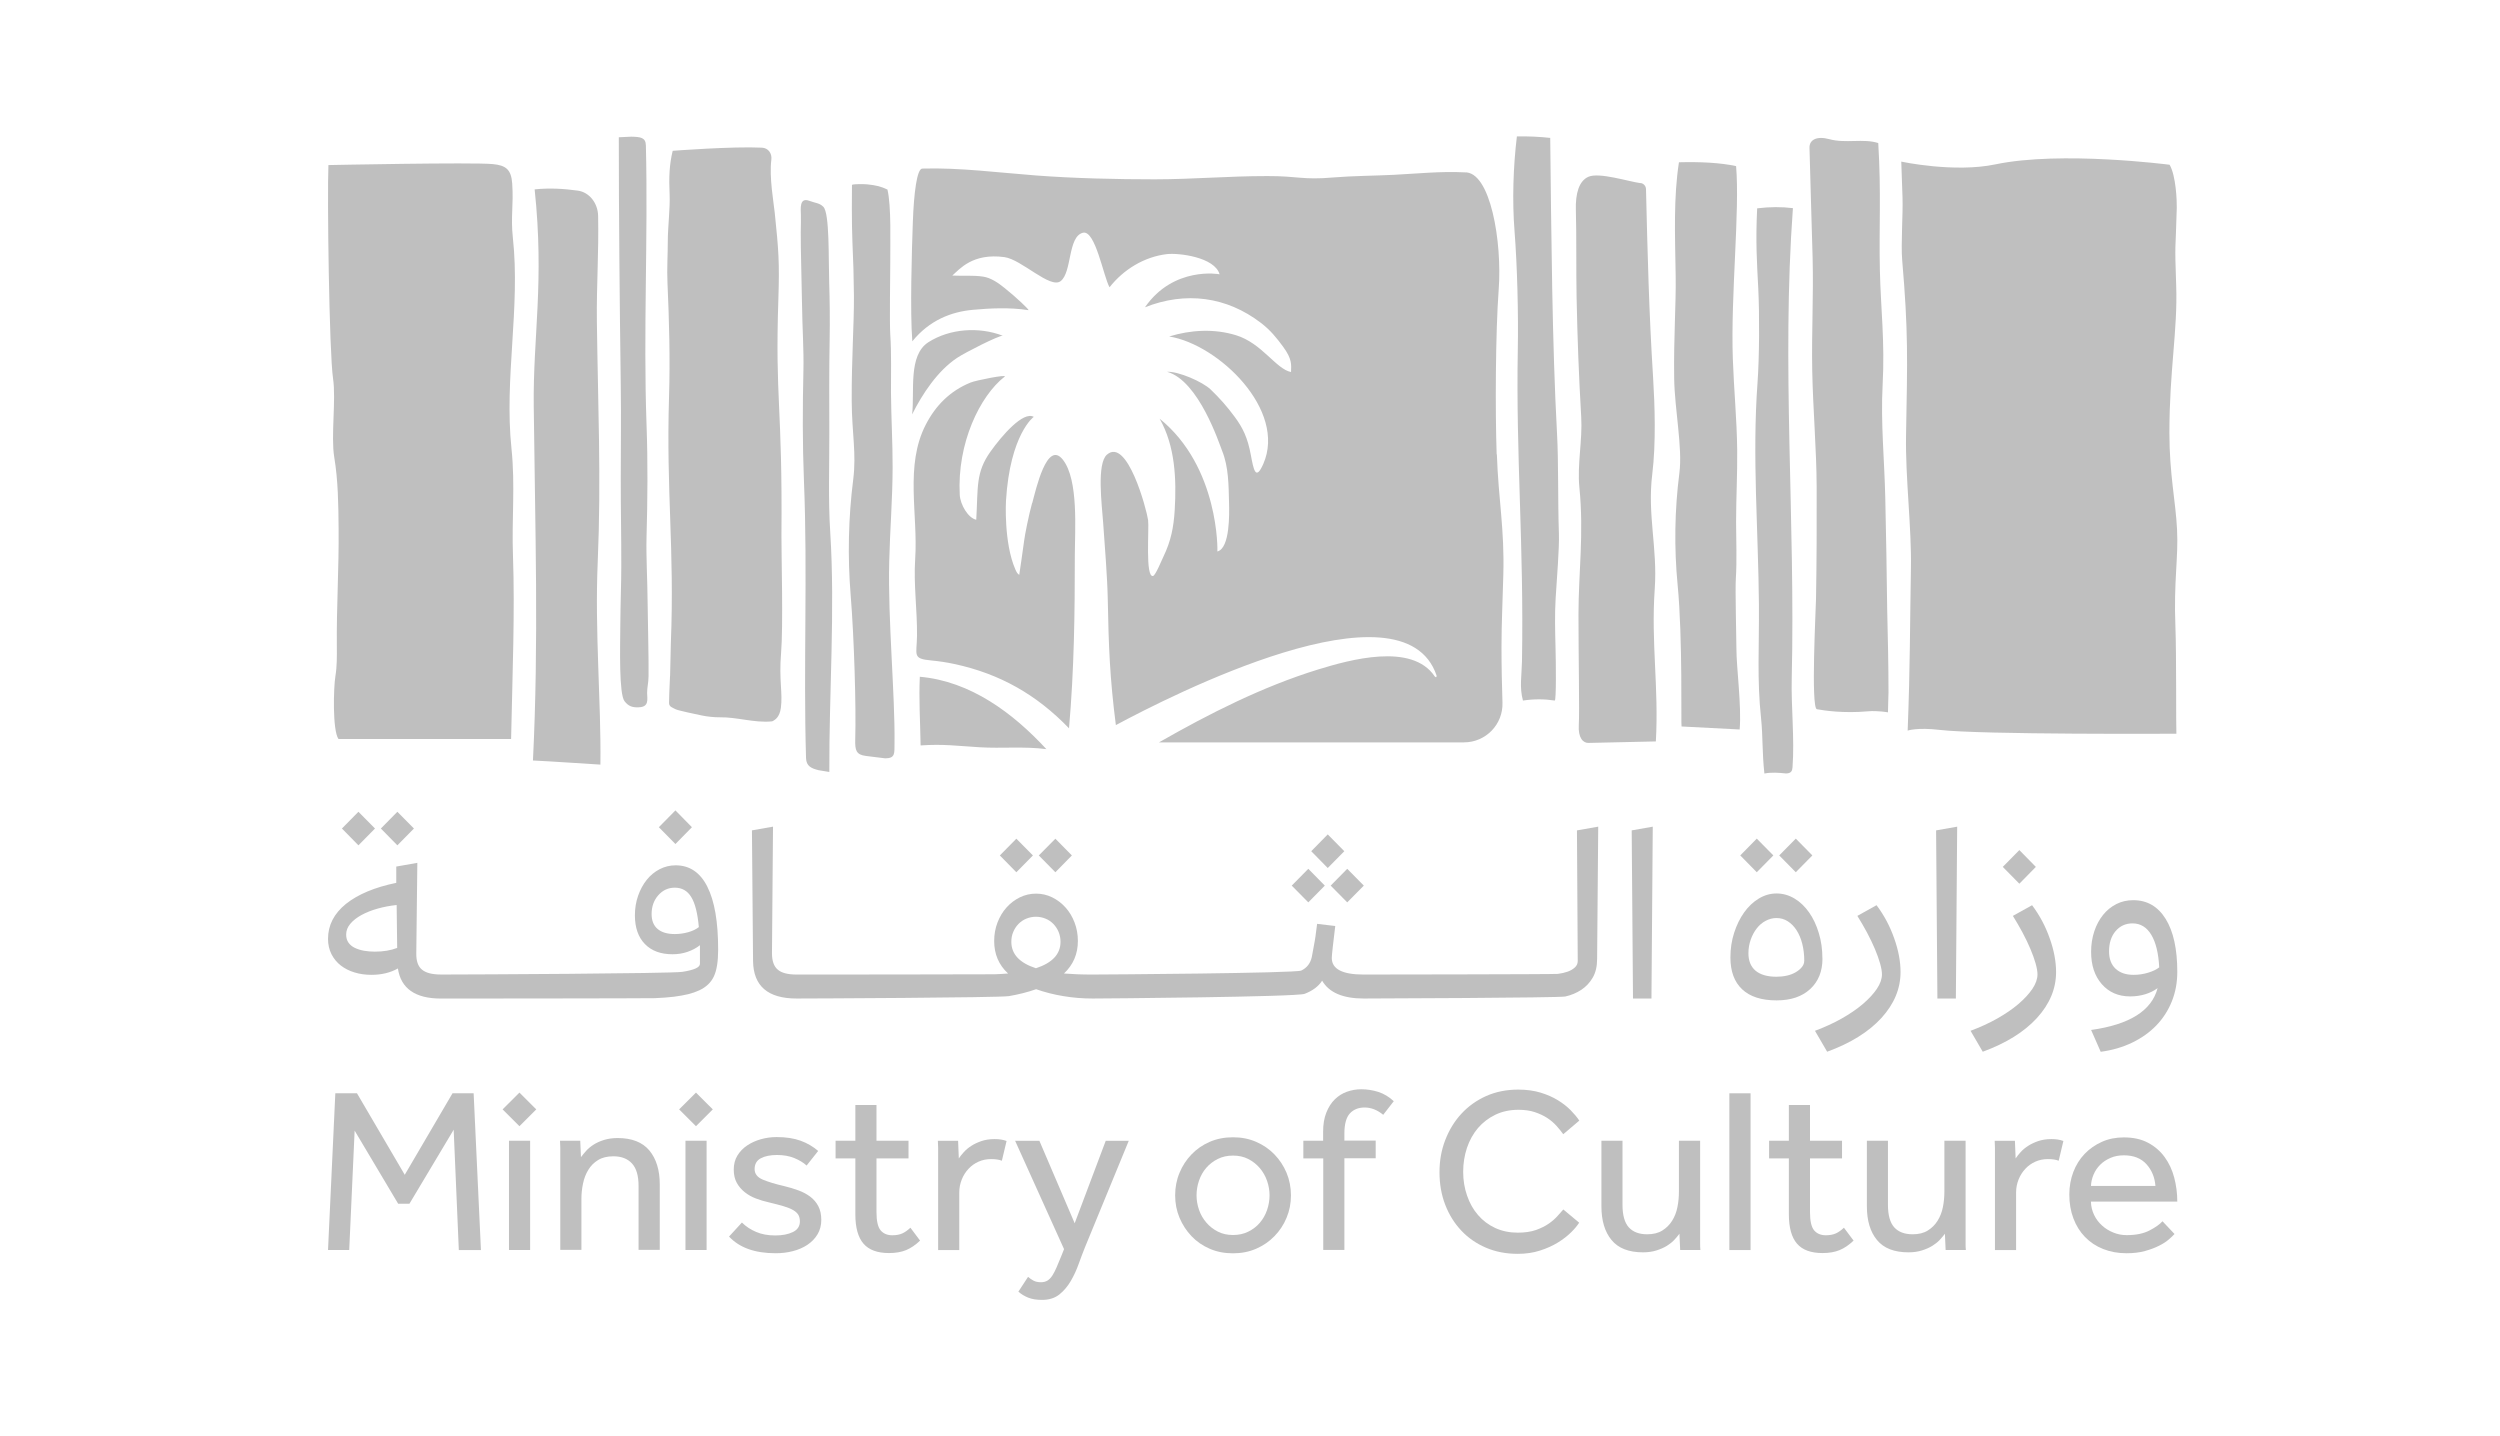 <svg width="470" height="270" viewBox="0 0 470 270" fill="none" xmlns="http://www.w3.org/2000/svg">
<rect width="470" height="270" fill="white"/>
<path d="M77.82 155.761L74.705 152.613L71.602 155.761L74.705 158.921L77.82 155.761Z" fill="black" fill-opacity="0.25"/>
<path d="M70.5 155.761L67.384 152.613L64.281 155.761L67.384 158.921L70.5 155.761Z" fill="black" fill-opacity="0.25"/>
<path d="M130.082 155.516L126.979 152.355L123.863 155.516L126.979 158.676L130.082 155.516Z" fill="black" fill-opacity="0.25"/>
<path d="M132.976 166.686C131.627 164.015 129.64 162.68 127.028 162.68C125.961 162.68 124.955 162.925 124.023 163.403C123.079 163.893 122.269 164.554 121.595 165.399C120.908 166.257 120.368 167.249 119.963 168.4C119.559 169.552 119.362 170.777 119.362 172.087C119.362 174.39 119.988 176.19 121.239 177.476C122.49 178.763 124.219 179.4 126.427 179.4C127.433 179.4 128.377 179.253 129.26 178.946C130.143 178.64 130.928 178.224 131.59 177.697V181.2C131.59 181.874 130.487 182.364 128.279 182.707C126.071 183.037 88.381 183.209 84.039 183.209H82.886C81.243 183.209 80.053 182.903 79.317 182.278C78.581 181.665 78.238 180.637 78.263 179.204L78.459 162.215L74.497 162.913V165.975C70.45 166.808 67.298 168.131 65.041 169.931C62.796 171.744 61.668 173.937 61.668 176.509C61.668 177.574 61.889 178.53 62.318 179.387C62.747 180.232 63.336 180.943 64.072 181.518C64.808 182.082 65.666 182.523 66.647 182.817C67.629 183.123 68.696 183.27 69.836 183.27C71.737 183.27 73.393 182.866 74.804 182.07C75.368 185.842 78.066 187.728 82.886 187.728H84.039C85.805 187.728 121.766 187.704 123.115 187.655C124.452 187.606 125.642 187.508 126.684 187.386C127.715 187.251 128.61 187.092 129.371 186.908C130.119 186.724 130.818 186.479 131.456 186.185C132.756 185.585 133.676 184.703 134.215 183.552C134.755 182.4 135.012 180.722 135.012 178.518C135.012 173.312 134.338 169.368 132.976 166.698V166.686ZM129.407 175.247C128.586 175.48 127.739 175.602 126.868 175.602C125.458 175.602 124.391 175.284 123.631 174.647C122.882 174.01 122.502 173.079 122.502 171.842C122.502 170.446 122.919 169.258 123.753 168.315C124.587 167.359 125.63 166.882 126.868 166.882C128.205 166.882 129.236 167.469 129.947 168.633C130.671 169.797 131.149 171.683 131.382 174.292C130.879 174.696 130.217 175.015 129.407 175.247ZM70.45 178.91C69.751 178.91 69.076 178.848 68.414 178.738C67.764 178.616 67.187 178.432 66.684 178.187C66.181 177.942 65.789 177.611 65.507 177.207C65.225 176.803 65.078 176.301 65.078 175.7C65.078 174.966 65.335 174.292 65.863 173.667C66.378 173.055 67.077 172.504 67.972 172.014C68.855 171.536 69.873 171.132 71.014 170.813C72.154 170.495 73.332 170.274 74.571 170.14L74.669 178.211C73.467 178.677 72.056 178.91 70.462 178.91H70.45Z" fill="black" fill-opacity="0.25"/>
<path d="M194.189 160.824L191.074 157.676L187.971 160.824L191.074 163.984L194.189 160.824Z" fill="black" fill-opacity="0.25"/>
<path d="M201.513 160.824L198.41 157.676L195.295 160.824L198.41 163.984L201.513 160.824Z" fill="black" fill-opacity="0.25"/>
<path d="M252.73 160.027L249.615 156.867L246.512 160.027L249.615 163.187L252.73 160.027Z" fill="black" fill-opacity="0.25"/>
<path d="M253.281 169.644L256.397 166.496L253.281 163.336L250.166 166.496L253.281 169.644Z" fill="black" fill-opacity="0.25"/>
<path d="M249.064 166.496L245.961 163.336L242.846 166.496L245.961 169.644L249.064 166.496Z" fill="black" fill-opacity="0.25"/>
<path d="M296.468 156.121L296.615 180.667C296.615 181.132 296.443 181.536 296.088 181.867C295.732 182.198 295.29 182.467 294.738 182.663C294.187 182.859 293.561 183.006 292.862 183.092C292.163 183.178 257.11 183.214 256.349 183.214C252.375 183.214 250.376 182.185 250.376 180.103C250.376 179.834 250.437 179.123 250.572 177.947C250.707 176.784 250.854 175.498 251.026 174.089L247.617 173.685C247.543 174.126 247.482 174.616 247.42 175.192C247.359 175.755 247.273 176.331 247.175 176.894C247.077 177.457 246.966 178.021 246.868 178.572C246.77 179.123 246.684 179.589 246.611 179.956C246.341 181.12 245.691 181.965 244.636 182.467C243.581 182.969 207.596 183.214 205.388 183.214C204.383 183.214 203.426 183.202 202.531 183.165C201.623 183.129 200.789 183.08 200.029 183.018C201.77 181.377 202.641 179.344 202.641 176.906C202.641 175.669 202.432 174.506 202.015 173.428C201.598 172.338 201.034 171.394 200.311 170.598C199.599 169.802 198.753 169.165 197.809 168.7C196.852 168.234 195.846 168.002 194.779 168.002C193.712 168.002 192.694 168.234 191.737 168.7C190.781 169.165 189.947 169.802 189.235 170.598C188.512 171.394 187.948 172.35 187.531 173.428C187.114 174.518 186.905 175.669 186.905 176.906C186.905 179.38 187.776 181.414 189.517 183.018C188.708 183.08 187.862 183.141 186.954 183.165C186.046 183.202 150.711 183.214 149.742 183.214C148.099 183.214 146.921 182.908 146.21 182.283C145.486 181.671 145.131 180.642 145.131 179.209L145.327 155.41L141.365 156.108L141.574 180.703C141.647 185.382 144.37 187.722 149.754 187.722C151.631 187.722 187.874 187.575 189.677 187.269C191.48 186.962 193.185 186.534 194.791 185.97C196.398 186.534 198.103 186.975 199.906 187.269C201.709 187.575 203.549 187.722 205.425 187.722C207.535 187.722 243.753 187.428 245.274 186.84C246.795 186.252 247.886 185.431 248.561 184.366C249.861 186.607 252.473 187.722 256.386 187.722C257.637 187.722 293.156 187.599 294.272 187.342C295.389 187.097 296.394 186.668 297.277 186.093C298.16 185.505 298.884 184.745 299.436 183.79C299.988 182.835 300.258 181.659 300.258 180.262L300.466 155.41L296.505 156.108L296.468 156.121ZM194.742 182.026C191.664 181.022 190.131 179.368 190.131 177.066C190.131 176.392 190.241 175.779 190.486 175.216C190.719 174.653 191.038 174.15 191.468 173.709C191.885 173.281 192.375 172.938 192.952 172.705C193.516 172.472 194.129 172.35 194.755 172.35C195.38 172.35 195.993 172.472 196.558 172.705C197.134 172.938 197.612 173.268 198.042 173.709C198.459 174.15 198.79 174.64 199.023 175.216C199.256 175.779 199.378 176.404 199.378 177.066C199.378 179.368 197.833 181.022 194.767 182.026H194.742Z" fill="black" fill-opacity="0.25"/>
<path d="M307.003 187.726L306.758 156.112L310.719 155.414L310.474 187.726H307.015H307.003Z" fill="black" fill-opacity="0.25"/>
<path d="M342.624 180.21C342.624 182.61 341.852 184.521 340.318 185.942C338.773 187.363 336.676 188.073 334.002 188.073C331.156 188.073 328.998 187.375 327.526 185.991C326.054 184.607 325.318 182.61 325.318 180.001C325.318 178.36 325.551 176.817 326.017 175.372C326.484 173.926 327.109 172.64 327.894 171.538C328.679 170.435 329.599 169.566 330.654 168.929C331.708 168.292 332.812 167.973 333.99 167.973C335.167 167.973 336.32 168.292 337.375 168.929C338.43 169.566 339.337 170.435 340.11 171.538C340.883 172.64 341.496 173.938 341.937 175.42C342.391 176.903 342.612 178.495 342.612 180.21H342.624ZM330.273 163.98L327.17 160.82L330.273 157.66L333.389 160.82L330.273 163.98ZM339.202 180.663C339.202 179.499 339.08 178.421 338.822 177.429C338.577 176.449 338.209 175.592 337.743 174.869C337.277 174.147 336.725 173.595 336.087 173.191C335.449 172.787 334.75 172.591 333.977 172.591C333.278 172.591 332.604 172.763 331.941 173.118C331.291 173.461 330.727 173.938 330.261 174.551C329.795 175.151 329.415 175.849 329.133 176.658C328.851 177.454 328.703 178.311 328.703 179.218C328.703 180.651 329.157 181.741 330.053 182.5C330.96 183.247 332.26 183.627 333.965 183.627C334.664 183.627 335.339 183.554 335.977 183.407C336.614 183.26 337.166 183.039 337.632 182.757C338.098 182.476 338.479 182.157 338.761 181.802C339.043 181.447 339.19 181.079 339.19 180.675L339.202 180.663ZM337.608 163.98L334.493 160.82L337.608 157.66L340.723 160.82L337.608 163.98Z" fill="black" fill-opacity="0.25"/>
<path d="M341.211 193.791C343.014 193.117 344.695 192.358 346.228 191.488C347.761 190.619 349.098 189.712 350.214 188.757C351.33 187.801 352.213 186.846 352.851 185.903C353.489 184.947 353.808 184.041 353.808 183.171C353.808 182.633 353.685 181.947 353.452 181.114C353.219 180.281 352.888 179.374 352.471 178.382C352.054 177.402 351.563 176.374 350.987 175.296C350.41 174.23 349.809 173.189 349.184 172.185L352.79 170.176C354.2 172.05 355.304 174.12 356.101 176.386C356.911 178.652 357.303 180.783 357.303 182.743C357.303 185.878 356.101 188.757 353.697 191.39C351.293 194.011 347.896 196.118 343.505 197.723L341.199 193.766L341.211 193.791Z" fill="black" fill-opacity="0.25"/>
<path d="M364.232 187.726L363.986 156.112L367.948 155.414L367.703 187.726H364.244H364.232Z" fill="black" fill-opacity="0.25"/>
<path d="M370.451 193.794C372.254 193.12 373.934 192.361 375.468 191.491C377.001 190.621 378.338 189.715 379.454 188.76C380.57 187.804 381.453 186.849 382.091 185.906C382.728 184.95 383.047 184.044 383.047 183.174C383.047 182.635 382.925 181.949 382.692 181.117C382.459 180.284 382.127 179.377 381.71 178.385C381.293 177.405 380.803 176.376 380.226 175.299C379.65 174.233 379.049 173.192 378.423 172.187L382.029 170.179C383.44 172.053 384.544 174.123 385.341 176.389C386.15 178.655 386.543 180.786 386.543 182.746C386.543 185.881 385.341 188.76 382.937 191.393C380.533 194.014 377.136 196.121 372.757 197.726L370.451 193.769V193.794ZM379.638 166.137L376.522 162.977L379.638 159.816L382.741 162.977L379.638 166.137Z" fill="black" fill-opacity="0.25"/>
<path d="M393.129 193.633C400.353 192.629 404.523 190.008 405.627 185.77C404.952 186.272 404.18 186.652 403.297 186.921C402.413 187.191 401.469 187.325 400.463 187.325C398.256 187.325 396.49 186.554 395.14 185.023C393.803 183.492 393.129 181.471 393.129 178.96C393.129 177.563 393.337 176.265 393.73 175.077C394.122 173.889 394.687 172.86 395.386 171.99C396.085 171.121 396.919 170.447 397.888 169.957C398.857 169.467 399.911 169.234 401.052 169.234C403.664 169.234 405.688 170.41 407.148 172.762C408.607 175.114 409.331 178.433 409.331 182.708C409.331 184.717 408.987 186.566 408.301 188.269C407.614 189.971 406.645 191.478 405.394 192.776C404.143 194.074 402.622 195.152 400.856 196.01C399.077 196.867 397.115 197.443 394.932 197.737L393.129 193.633ZM401.113 183.271C402.046 183.271 402.965 183.136 403.848 182.867C404.732 182.597 405.431 182.267 405.934 181.863C405.799 179.229 405.308 177.184 404.449 175.751C403.591 174.318 402.413 173.595 400.917 173.595C399.617 173.595 398.55 174.085 397.728 175.052C396.907 176.02 396.502 177.294 396.502 178.862C396.502 180.258 396.907 181.348 397.728 182.12C398.55 182.891 399.678 183.271 401.113 183.271Z" fill="black" fill-opacity="0.25"/>
<path d="M63.042 205.54H67.114L76.092 220.862L85.07 205.54H89.043L90.417 235.01H86.259L85.29 212.387L76.975 226.301H74.853L66.672 212.558L65.654 234.997H61.668L63.042 205.527V205.54Z" fill="black" fill-opacity="0.25"/>
<path d="M97.653 205.406L100.817 208.566L97.653 211.726L94.488 208.566L97.653 205.406ZM95.69 214.458H99.664V234.999H95.69V214.458Z" fill="black" fill-opacity="0.25"/>
<path d="M105.332 235.008V215.766C105.332 215.484 105.32 215.055 105.283 214.455H109.085L109.22 217.542C109.49 217.187 109.809 216.795 110.189 216.366C110.569 215.937 111.048 215.545 111.6 215.19C112.152 214.835 112.814 214.541 113.562 214.308C114.31 214.076 115.169 213.953 116.113 213.953C118.799 213.953 120.786 214.737 122.086 216.293C123.374 217.86 124.036 219.979 124.036 222.65V234.972H120.05V222.956C120.05 221.045 119.645 219.636 118.811 218.73C117.99 217.836 116.825 217.383 115.316 217.383C114.163 217.383 113.206 217.615 112.434 218.093C111.673 218.559 111.06 219.171 110.606 219.93C110.14 220.678 109.809 221.535 109.613 222.49C109.404 223.446 109.306 224.426 109.306 225.43V234.972H105.32L105.332 235.008Z" fill="black" fill-opacity="0.25"/>
<path d="M130.842 205.406L134.006 208.566L130.842 211.726L127.678 208.566L130.842 205.406ZM128.867 214.458H132.841V234.999H128.867V214.458Z" fill="black" fill-opacity="0.25"/>
<path d="M139.489 229.84C140.225 230.574 141.108 231.162 142.151 231.603C143.181 232.044 144.37 232.265 145.732 232.265C147.093 232.265 148.16 232.057 149.056 231.628C149.939 231.199 150.38 230.525 150.38 229.619C150.38 229.154 150.282 228.749 150.098 228.406C149.902 228.076 149.583 227.77 149.117 227.5C148.663 227.231 148.05 226.986 147.302 226.765C146.554 226.545 145.609 226.3 144.493 226.03C143.696 225.859 142.911 225.614 142.126 225.32C141.341 225.026 140.642 224.634 140.029 224.144C139.403 223.654 138.9 223.066 138.52 222.38C138.14 221.694 137.944 220.861 137.944 219.882C137.944 218.902 138.164 218.008 138.63 217.248C139.084 216.501 139.698 215.864 140.458 215.35C141.231 214.835 142.089 214.443 143.046 214.174C144.003 213.904 144.996 213.77 146.026 213.77C147.768 213.77 149.264 214.002 150.515 214.455C151.766 214.909 152.87 215.558 153.814 216.378L151.644 219.122C151.03 218.559 150.245 218.093 149.326 217.714C148.393 217.334 147.314 217.138 146.075 217.138C144.837 217.138 143.794 217.346 143.021 217.763C142.249 218.179 141.868 218.853 141.868 219.796C141.868 220.678 142.384 221.339 143.402 221.768C144.42 222.197 145.756 222.601 147.4 222.98C148.369 223.213 149.276 223.483 150.123 223.801C150.969 224.107 151.705 224.511 152.343 224.989C152.98 225.479 153.483 226.067 153.851 226.777C154.219 227.488 154.403 228.333 154.403 229.337C154.403 230.342 154.17 231.273 153.692 232.057C153.226 232.84 152.588 233.49 151.791 234.029C150.994 234.555 150.074 234.959 149.043 235.217C148.013 235.486 146.934 235.609 145.818 235.609C141.917 235.609 139.011 234.567 137.061 232.473L139.489 229.827V229.84Z" fill="black" fill-opacity="0.25"/>
<path d="M160.806 217.778H157.09V214.458H160.806V207.746H164.78V214.458H170.802V217.778H164.78V227.895C164.78 229.548 165.038 230.675 165.553 231.3C166.068 231.912 166.804 232.231 167.748 232.231C168.509 232.231 169.146 232.108 169.649 231.876C170.152 231.643 170.655 231.288 171.158 230.81L172.973 233.235C172.114 234.056 171.231 234.656 170.336 235.024C169.441 235.391 168.374 235.575 167.135 235.575C164.952 235.575 163.357 234.987 162.339 233.811C161.321 232.635 160.806 230.798 160.806 228.287V217.778Z" fill="black" fill-opacity="0.25"/>
<path d="M176.369 235.008V215.753C176.369 215.484 176.357 215.055 176.32 214.467H180.122L180.257 217.786C180.49 217.431 180.797 217.039 181.189 216.61C181.57 216.182 182.036 215.79 182.588 215.435C183.127 215.079 183.765 214.785 184.489 214.528C185.212 214.283 186.034 214.148 186.979 214.148C187.42 214.148 187.825 214.173 188.193 214.234C188.561 214.295 188.904 214.381 189.235 214.504L188.352 218.215C187.825 218.007 187.15 217.909 186.316 217.909C185.482 217.909 184.673 218.068 183.949 218.399C183.225 218.729 182.6 219.17 182.073 219.746C181.533 220.322 181.116 220.983 180.809 221.755C180.503 222.526 180.343 223.335 180.343 224.18V235.008H176.357H176.369Z" fill="black" fill-opacity="0.25"/>
<path d="M193.27 240.044C193.565 240.313 193.908 240.546 194.288 240.754C194.668 240.962 195.147 241.06 195.699 241.06C196.165 241.06 196.57 240.962 196.913 240.754C197.256 240.546 197.563 240.227 197.845 239.799C198.115 239.37 198.385 238.856 198.642 238.255C198.9 237.655 199.182 236.957 199.513 236.161L200.041 234.838L190.842 214.469H195.404L202.04 229.975L207.878 214.469H212.207L203.978 234.483C203.597 235.426 203.205 236.467 202.8 237.594C202.395 238.733 201.905 239.799 201.316 240.815C200.727 241.832 200.004 242.677 199.157 243.363C198.299 244.037 197.22 244.38 195.932 244.38C194.901 244.38 194.031 244.245 193.319 243.963C192.608 243.681 191.995 243.302 191.455 242.836L193.27 240.056V240.044Z" fill="black" fill-opacity="0.25"/>
<path d="M231.807 235.623C230.212 235.623 228.753 235.341 227.428 234.766C226.104 234.19 224.951 233.406 224.006 232.402C223.05 231.397 222.301 230.246 221.749 228.935C221.198 227.625 220.928 226.216 220.928 224.722C220.928 223.228 221.198 221.807 221.749 220.496C222.289 219.186 223.037 218.034 224.006 217.03C224.963 216.026 226.104 215.242 227.428 214.666C228.753 214.09 230.212 213.809 231.807 213.809C233.401 213.809 234.824 214.09 236.149 214.666C237.473 215.242 238.626 216.026 239.595 217.03C240.564 218.034 241.324 219.186 241.876 220.496C242.416 221.807 242.698 223.215 242.698 224.722C242.698 226.229 242.428 227.625 241.876 228.935C241.337 230.246 240.576 231.397 239.595 232.402C238.626 233.406 237.473 234.19 236.149 234.766C234.824 235.341 233.377 235.623 231.807 235.623ZM231.807 232.181C232.874 232.181 233.83 231.973 234.689 231.544C235.548 231.116 236.271 230.565 236.86 229.866C237.449 229.168 237.902 228.384 238.209 227.478C238.516 226.584 238.675 225.665 238.675 224.722C238.675 223.779 238.516 222.909 238.209 222.003C237.902 221.109 237.436 220.3 236.835 219.59C236.234 218.892 235.511 218.316 234.664 217.887C233.83 217.459 232.874 217.25 231.807 217.25C230.74 217.25 229.795 217.459 228.937 217.887C228.078 218.316 227.355 218.879 226.766 219.565C226.177 220.251 225.723 221.047 225.417 221.954C225.11 222.848 224.951 223.767 224.951 224.71C224.951 225.653 225.11 226.559 225.417 227.453C225.723 228.348 226.177 229.131 226.79 229.842C227.391 230.552 228.115 231.116 228.961 231.544C229.795 231.973 230.752 232.181 231.807 232.181Z" fill="black" fill-opacity="0.25"/>
<path d="M248.746 217.777H245.029V214.458H248.746V212.78C248.746 211.395 248.942 210.195 249.347 209.178C249.751 208.162 250.279 207.329 250.941 206.68C251.603 206.031 252.364 205.553 253.222 205.247C254.081 204.94 254.976 204.781 255.921 204.781C257.012 204.781 258.079 204.953 259.134 205.283C260.177 205.626 261.145 206.202 262.029 207.023L260.042 209.583C258.95 208.676 257.785 208.211 256.546 208.211C255.393 208.211 254.473 208.578 253.786 209.313C253.1 210.048 252.744 211.322 252.744 213.11V214.433H258.631V217.752H252.744V234.986H248.77V217.752L248.746 217.777Z" fill="black" fill-opacity="0.25"/>
<path d="M296.897 229.843C296.565 230.37 296.075 230.982 295.388 231.656C294.713 232.329 293.879 232.979 292.91 233.579C291.941 234.179 290.813 234.693 289.55 235.098C288.274 235.514 286.876 235.722 285.343 235.722C283.16 235.722 281.173 235.343 279.37 234.571C277.567 233.799 276.022 232.734 274.734 231.362C273.434 229.99 272.428 228.373 271.704 226.499C270.981 224.625 270.625 222.592 270.625 220.387C270.625 218.182 270.981 216.223 271.704 214.336C272.428 212.45 273.434 210.797 274.734 209.388C276.034 207.979 277.592 206.865 279.394 206.056C281.21 205.248 283.221 204.844 285.441 204.844C286.999 204.844 288.397 205.04 289.648 205.419C290.887 205.799 291.966 206.277 292.898 206.853C293.83 207.428 294.628 208.053 295.29 208.727C295.952 209.4 296.492 210.049 296.909 210.674L293.892 213.234C293.536 212.732 293.119 212.217 292.628 211.666C292.138 211.127 291.561 210.625 290.887 210.184C290.212 209.743 289.427 209.376 288.544 209.082C287.661 208.788 286.643 208.641 285.49 208.641C283.871 208.641 282.412 208.947 281.124 209.572C279.848 210.184 278.757 211.029 277.849 212.083C276.954 213.148 276.267 214.385 275.789 215.794C275.322 217.202 275.077 218.709 275.077 220.301C275.077 221.894 275.322 223.388 275.813 224.784C276.291 226.181 276.978 227.406 277.874 228.434C278.757 229.463 279.836 230.272 281.099 230.86C282.375 231.448 283.785 231.741 285.343 231.741C286.668 231.741 287.82 231.57 288.765 231.239C289.722 230.896 290.531 230.492 291.193 230.027C291.856 229.561 292.408 229.071 292.825 228.594C293.254 228.104 293.622 227.699 293.904 227.381L296.872 229.855L296.897 229.843Z" fill="black" fill-opacity="0.25"/>
<path d="M301.043 214.457H305.029V226.522C305.029 228.469 305.434 229.878 306.219 230.748C307.016 231.617 308.169 232.046 309.665 232.046C310.818 232.046 311.763 231.813 312.523 231.335C313.271 230.87 313.884 230.258 314.363 229.498C314.829 228.751 315.172 227.894 315.356 226.938C315.552 225.983 315.638 225.003 315.638 223.999V214.457H319.624V233.736C319.624 234.165 319.624 234.581 319.673 234.998H315.871L315.736 231.948C315.467 232.303 315.148 232.683 314.767 233.099C314.375 233.516 313.909 233.883 313.357 234.226C312.793 234.569 312.143 234.851 311.407 235.084C310.671 235.316 309.837 235.439 308.893 235.439C306.207 235.439 304.232 234.667 302.969 233.124C301.693 231.58 301.068 229.461 301.068 226.791V214.469L301.043 214.457Z" fill="black" fill-opacity="0.25"/>
<path d="M325.119 205.539H329.105V235.009H325.119V205.539Z" fill="black" fill-opacity="0.25"/>
<path d="M336.306 217.778H332.59V214.458H336.306V207.746H340.28V214.458H346.302V217.778H340.28V227.895C340.28 229.548 340.538 230.675 341.053 231.3C341.568 231.912 342.304 232.231 343.248 232.231C344.009 232.231 344.646 232.108 345.149 231.876C345.652 231.643 346.155 231.288 346.658 230.81L348.473 233.235C347.614 234.056 346.731 234.656 345.836 235.024C344.941 235.391 343.874 235.575 342.635 235.575C340.452 235.575 338.857 234.987 337.839 233.811C336.821 232.635 336.306 230.798 336.306 228.287V217.778Z" fill="black" fill-opacity="0.25"/>
<path d="M350.949 214.457H354.935V226.522C354.935 228.469 355.34 229.878 356.125 230.748C356.922 231.617 358.075 232.046 359.571 232.046C360.724 232.046 361.669 231.813 362.429 231.335C363.177 230.87 363.791 230.258 364.269 229.498C364.735 228.751 365.078 227.894 365.262 226.938C365.459 225.983 365.545 225.003 365.545 223.999V214.457H369.531V233.736C369.531 234.165 369.531 234.581 369.58 234.998H365.778L365.643 231.948C365.373 232.303 365.054 232.683 364.674 233.099C364.281 233.516 363.815 233.883 363.263 234.226C362.699 234.569 362.061 234.851 361.313 235.084C360.577 235.316 359.743 235.439 358.799 235.439C356.113 235.439 354.138 234.667 352.875 233.124C351.599 231.58 350.974 229.461 350.974 226.791V214.469L350.949 214.457Z" fill="black" fill-opacity="0.25"/>
<path d="M375.051 235.008V215.753C375.051 215.484 375.039 215.055 375.002 214.467H378.804L378.939 217.786C379.172 217.431 379.479 217.039 379.871 216.61C380.251 216.182 380.717 215.79 381.269 215.435C381.809 215.079 382.447 214.785 383.17 214.528C383.894 214.283 384.716 214.148 385.66 214.148C386.102 214.148 386.506 214.173 386.874 214.234C387.242 214.295 387.586 214.381 387.917 214.504L387.034 218.215C386.506 218.007 385.82 217.909 384.998 217.909C384.176 217.909 383.354 218.068 382.631 218.399C381.907 218.729 381.282 219.17 380.754 219.746C380.215 220.322 379.798 220.983 379.491 221.755C379.184 222.526 379.025 223.335 379.025 224.18V235.008H375.039H375.051Z" fill="black" fill-opacity="0.25"/>
<path d="M408.802 231.997C408.569 232.266 408.214 232.597 407.735 233.013C407.269 233.43 406.656 233.822 405.896 234.201C405.147 234.581 404.264 234.912 403.246 235.193C402.228 235.475 401.075 235.61 399.775 235.61C398.181 235.61 396.721 235.34 395.397 234.814C394.06 234.287 392.932 233.528 391.987 232.56C391.043 231.592 390.319 230.429 389.804 229.069C389.289 227.722 389.031 226.215 389.031 224.562C389.031 223.055 389.289 221.659 389.779 220.348C390.282 219.038 390.981 217.899 391.901 216.943C392.809 215.988 393.9 215.228 395.151 214.665C396.402 214.102 397.788 213.832 399.285 213.832C401.051 213.832 402.572 214.163 403.847 214.849C405.123 215.522 406.153 216.429 406.963 217.543C407.772 218.658 408.373 219.944 408.753 221.389C409.133 222.835 409.33 224.341 409.33 225.897H393.091C393.115 226.803 393.324 227.648 393.692 228.408C394.06 229.179 394.563 229.841 395.176 230.392C395.789 230.955 396.501 231.396 397.298 231.715C398.095 232.046 398.929 232.205 399.824 232.205C401.566 232.205 402.989 231.911 404.117 231.323C405.246 230.735 406.055 230.159 406.546 229.596L408.802 231.984V231.997ZM405.221 222.945C405.098 221.353 404.546 220.005 403.541 218.878C402.535 217.764 401.124 217.2 399.297 217.2C398.353 217.2 397.506 217.36 396.758 217.69C396.01 218.021 395.36 218.437 394.833 218.976C394.305 219.503 393.888 220.116 393.594 220.814C393.299 221.512 393.128 222.222 393.103 222.957H405.221V222.945Z" fill="black" fill-opacity="0.25"/>
<path d="M337.068 39.13C334.909 68.539 337.546 97.825 336.847 127.491C336.712 132.941 337.399 138.772 336.994 144.259C336.945 144.908 336.761 145.398 335.768 145.41C334.419 145.276 333.07 145.153 331.708 145.423C331.267 141.491 331.438 138.453 331.083 135.073C330.298 127.687 330.739 121.673 330.678 113.625C330.568 99.846 329.402 85.821 330.408 72.066C330.764 67.167 330.801 59.132 330.555 54.22C330.298 49.235 330.04 45.536 330.347 39.167C332.738 38.873 334.971 38.873 337.056 39.13H337.068Z" fill="black" fill-opacity="0.25"/>
<path d="M92.64 30.849C95.044 31.082 96.111 31.804 96.295 34.499C96.577 38.529 95.988 40.746 96.417 44.69C97.852 57.845 94.774 71.183 96.16 84.35C96.883 91.308 96.184 97.567 96.442 104.561C96.81 114.947 96.344 126.73 96.086 138.93H63.633C62.492 137.338 62.701 129.229 63.057 127.11C63.363 125.26 63.339 123.374 63.326 121.512C63.253 113.857 63.731 107.035 63.658 99.392C63.621 94.896 63.572 90.377 62.836 85.93C62.186 81.999 63.204 75.127 62.615 71.183C61.879 66.21 61.499 36.691 61.744 31.033C61.744 31.033 88.825 30.482 92.64 30.849Z" fill="black" fill-opacity="0.25"/>
<path d="M152.124 37.747C150.26 37.062 150.542 39.254 150.566 40.405C150.591 41.471 150.566 42.145 150.542 43.578C150.505 46.419 150.75 54.173 150.775 56.977C150.836 61.681 151.13 65.796 151.045 69.508C150.885 76.489 150.861 83.483 151.143 90.453C151.854 107.833 151.02 125.251 151.535 142.533C151.584 144.04 152.529 144.456 153.902 144.799L155.914 145.13C155.852 130.334 157.018 114.815 156.085 100.068C155.693 93.919 155.926 87.77 155.914 81.597C155.902 75.681 155.865 69.753 155.975 63.837C156.036 60.248 156 56.659 155.889 53.07C155.742 48.624 155.987 40.062 154.785 38.874C154.062 38.152 153.363 38.201 152.124 37.747Z" fill="black" fill-opacity="0.25"/>
<path d="M120.089 132.968C122.064 132.919 121.683 131.461 121.659 130.298C121.647 129.22 121.904 128.546 121.929 127.101C121.978 124.235 121.782 116.408 121.757 113.591C121.72 108.85 121.45 104.698 121.549 100.962C121.745 93.919 121.806 86.877 121.549 79.846C120.923 62.318 121.855 44.766 121.426 27.337C121.389 25.818 120.396 25.744 118.691 25.695L116.336 25.805C116.336 40.724 116.495 56.598 116.704 72.485C116.79 78.707 116.704 83.545 116.704 89.767C116.692 95.732 116.814 100.497 116.802 106.462C116.802 109.622 116.655 113.113 116.618 117.51C116.581 121.993 116.36 130.481 117.415 131.829C118.139 132.76 118.838 133.017 120.064 132.98L120.089 132.968Z" fill="black" fill-opacity="0.25"/>
<path d="M162.771 142.114C160.968 141.882 160.723 141.073 160.784 139.016C160.968 132.916 160.576 119.883 159.926 111.897C159.337 104.671 159.496 97.297 160.404 90.156C161.029 85.22 160.159 81.533 160.122 75.397C160.085 67.337 160.576 61.029 160.539 55.591C160.514 52.235 160.416 48.891 160.257 45.535C160.11 42.411 160.146 35.503 160.171 34.744C160.698 34.56 162.55 34.609 163.041 34.658C164.77 34.842 165.604 35.05 166.843 35.638C167.591 38.835 167.346 45.559 167.37 49.332C167.37 51.537 167.223 60.674 167.37 62.867C167.616 66.517 167.481 70.203 167.505 73.866C167.542 78.532 167.824 83.199 167.812 87.878C167.8 93.806 167.309 99.71 167.174 105.638C166.904 116.564 168.29 130.65 168.168 139.775C168.143 141.588 168.352 142.568 166.414 142.568C166.414 142.568 164.574 142.347 162.771 142.114Z" fill="black" fill-opacity="0.25"/>
<path d="M327.059 137.117C327.427 132.585 326.446 125.579 326.446 121.929C326.446 119.798 326.201 110.954 326.336 108.835C326.556 105.295 326.397 101.743 326.385 98.191C326.385 93.672 326.642 89.152 326.593 84.632C326.532 78.888 325.968 73.18 325.771 67.448C325.354 55.517 327.108 39.643 326.385 31.229C323.38 30.579 319.7 30.408 315.641 30.506C314.623 37.157 314.892 43.82 315.027 51.929C315.113 57.196 314.635 63.308 314.745 71.11C314.831 77.038 316.34 84.13 315.726 88.919C314.831 95.84 314.721 102.98 315.395 109.974C316.364 119.969 316.008 136.358 316.131 136.578L327.059 137.142V137.117Z" fill="black" fill-opacity="0.25"/>
<path d="M358.641 137.351C359.12 125.017 359.058 117.533 359.255 106.877C359.402 99.356 358.2 89.815 358.335 81.902C358.605 67.363 358.764 62.39 357.611 48.905C357.354 45.867 357.783 40.147 357.672 37.097C357.599 35.052 357.525 32.418 357.439 30.385C357.439 30.385 367.411 32.529 375.15 30.899C387.476 28.315 407.885 30.973 407.885 30.973C409.099 33.043 409.259 37.857 409.234 39.045C409.001 47.949 408.817 44.814 409.124 53.718C409.418 62.109 407.848 69.531 407.848 81.388C407.848 89.178 409.026 94.298 409.283 99.491C409.566 104.831 408.633 109.302 408.977 117.778C409.185 122.996 409.075 136.69 409.161 137.939C409.161 137.939 372.427 138.147 364.602 137.216C360.469 136.727 358.641 137.351 358.641 137.351Z" fill="black" fill-opacity="0.25"/>
<path d="M291.442 25.926C291.651 44.36 291.81 64.803 292.718 81.448C293.024 86.997 292.853 93.966 293.074 100.299C293.172 103.116 292.681 108.75 292.46 112.498C292.276 115.536 292.362 118.574 292.436 121.611C292.522 124.833 292.583 131.557 292.301 131.704C290.412 131.41 288.425 131.386 286.316 131.704C285.629 129.23 286.083 126.903 286.132 124.343C286.512 102.222 284.979 86.066 285.347 65.697C285.469 59.083 285.249 50.056 284.733 43.454C284.28 37.746 284.488 31.328 285.175 25.644C287.358 25.608 289.443 25.706 291.442 25.926Z" fill="black" fill-opacity="0.25"/>
<path d="M353.112 26.906C353.688 36.41 353.234 42.682 353.418 50.851C353.578 58.029 354.375 64.153 353.933 72.397C353.553 79.513 354.289 86.642 354.436 93.77C354.583 100.703 354.718 107.636 354.792 114.58C354.915 119.958 355.037 124.82 355.037 130.197C355.037 131.104 354.927 133.027 354.939 133.921C354.939 133.921 353.05 133.566 351.198 133.725C346.525 134.141 342.932 133.578 341.57 133.333C340.417 133.076 341.386 114.323 341.411 112.596C341.533 105.553 341.558 98.51 341.533 91.468C341.497 84.339 340.834 76.781 340.699 69.653C340.565 62.451 340.957 55.69 340.773 48.487C340.577 41.224 340.368 35.039 340.184 27.775C340.148 26.293 341.533 25.521 343.888 26.158C347.004 27.016 350.278 25.987 353.112 26.893V26.906Z" fill="black" fill-opacity="0.25"/>
<path d="M108.621 35.836C110.78 36.13 112.411 38.175 112.448 40.612C112.509 44.091 112.448 47.178 112.362 50.203C112.276 53.584 112.166 56.891 112.215 60.59C112.399 75.631 113.049 89.999 112.374 105.579C111.798 118.77 113.024 131.656 112.877 143.745C108.854 143.512 104.096 143.157 100.195 142.973C101.299 120.644 100.6 99.516 100.342 76.28C100.195 63.211 102.354 53.02 100.514 35.603C103.335 35.309 106.009 35.48 108.621 35.836Z" fill="black" fill-opacity="0.25"/>
<path d="M281.373 85.427C281.091 77.478 281.152 62.436 281.753 54.45C282.428 45.57 280.22 32.109 275.302 32.403C271.009 32.17 266.312 32.648 262.019 32.868C258.573 33.04 254.169 33.065 250.723 33.358C244.824 33.873 244.174 33.089 238.25 33.101C230.854 33.101 224.476 33.701 217.093 33.714C209.93 33.714 201.958 33.53 194.819 32.991C187.816 32.464 180.359 31.484 173.392 31.693C172.387 31.717 171.81 36.237 171.614 41.761C171.418 47.089 171.074 58.627 171.516 64.163C174.766 60.17 178.875 58.615 182.886 58.247C186.099 57.953 189.84 57.758 193.323 58.309C193.666 58.358 191.042 55.883 188.895 54.169C187.693 53.201 186.32 52.221 184.799 52.001C182.91 51.719 180.948 51.903 179.034 51.805C180.408 50.604 182.849 47.53 188.834 48.338C192.06 48.779 197.456 54.377 199.406 52.846C201.565 51.156 200.719 44.48 203.589 43.757C205.931 43.169 207.465 52.05 208.593 54.009C211.205 50.678 215.118 48.277 219.362 47.775C221.569 47.518 228.364 48.326 229.284 51.572C229.284 51.535 220.625 49.992 215.253 57.77C222.894 54.744 230.596 55.749 237.06 60.709C238.851 62.081 240.016 63.539 241.23 65.192C242.959 67.544 242.751 68.597 242.714 69.945C239.881 69.381 237.268 64.531 232.375 63.024C228.266 61.763 223.875 62.008 219.803 63.257C229.1 64.764 241.929 77.11 237.501 87.215C236.066 90.486 235.674 88.293 235.159 85.549C234.558 82.279 233.65 80.417 232.08 78.311C230.719 76.461 229.272 74.82 227.591 73.215C226.107 71.794 221.545 69.785 219.411 69.896C225.396 71.574 229.235 83.467 229.75 84.729C231.001 87.803 230.976 91.331 231.062 94.613C231.111 96.499 231.259 103.065 228.867 103.677C228.904 103.677 229.259 87.803 218.012 78.715C220.944 83.859 221.189 90.155 220.846 95.887C220.649 99.109 220.147 101.693 218.736 104.62C218.429 105.257 217.24 108.172 216.774 108.283C215.277 108.626 216.062 99.402 215.842 97.773C215.559 95.765 211.929 82.132 208.102 85.476C206.164 87.178 207.146 94.846 207.391 98.251C207.685 102.44 208.188 108.552 208.262 112.753C208.421 121.474 208.654 127.574 209.783 136.319C219.791 130.942 263.797 108.417 270.077 126.998C270.102 127.586 269.734 127.17 269.734 127.17C265.429 120.739 253.691 124.059 247.816 125.859C237.367 129.081 227.358 134.151 217.89 139.565C233.454 139.602 257.456 139.553 275.228 139.565C279.325 139.565 282.6 136.185 282.465 132.094C282.367 129.093 282.281 125.492 282.281 121.584C282.281 117.212 282.514 112.447 282.624 108.074C282.857 99.329 281.717 94.148 281.41 85.415L281.373 85.427ZM194.034 94.576C193.409 96.83 192.648 100.676 192.538 101.656C192.428 102.636 191.618 108.074 191.618 108.074C191.25 107.866 191.066 107.462 190.895 107.07C188.687 102.06 189.116 94.148 189.128 94.111C189.889 81.654 194.341 78.335 194.353 78.372C192.354 77.233 188.331 81.924 186.222 84.888C183.401 88.844 183.891 91.563 183.536 97.712C182.027 97.406 180.531 94.895 180.433 93.021C179.917 83.345 184.21 74.44 188.883 70.802C189.411 70.337 183.511 71.488 182.469 71.917C178.642 73.472 175.907 76.204 174.03 79.866C170.081 87.546 172.608 96.683 172.056 105.061C171.737 109.899 172.448 114.652 172.399 119.502C172.362 123.152 171.442 123.838 175.097 124.169C176.545 124.304 177.992 124.524 179.415 124.83C188.025 126.68 194.917 130.636 200.976 136.92C201.945 125.737 202.068 115.423 202.068 104.192C202.068 99.758 202.804 90.24 199.836 86.444C196.831 82.597 194.746 92.066 194.059 94.589L194.034 94.576ZM172.926 127.231C172.73 131.567 172.988 135.07 173.074 140.141C177.354 139.847 179.893 140.227 184.161 140.484C188.258 140.741 192.612 140.288 196.72 140.839C190.441 134.041 182.444 128.064 172.926 127.231ZM179.942 67.275C181.475 66.246 187.767 63.073 188.515 63.11C183.989 61.383 178.556 61.787 174.558 64.323C170.682 66.785 171.982 73.558 171.479 77.906C173.417 74.023 176.287 69.7 179.942 67.275Z" fill="black" fill-opacity="0.25"/>
<path d="M308.418 34.406C308.994 34.479 309.436 34.969 309.448 35.557C309.742 47.646 310 58.548 310.785 71.041C311.091 76.002 311.349 83.326 310.625 89.144C309.681 96.8 311.631 103.022 311.091 110.714C310.38 120.868 311.876 129.222 311.3 139.388L298.655 139.669C297.612 139.706 296.668 138.714 296.815 136.289C296.962 133.851 296.754 123.391 296.754 115.54C296.754 107.689 297.796 100.376 296.925 91.631C296.496 87.319 297.526 82.726 297.269 78.402C296.815 70.551 296.557 63.704 296.398 55.853C296.3 51.223 296.398 44.094 296.263 39.538C296.165 36.365 296.852 34.026 298.606 33.242C300.617 32.336 306.124 34.124 308.405 34.43L308.418 34.406Z" fill="black" fill-opacity="0.25"/>
<path d="M125.964 127.111C125.841 130.051 125.78 131.055 125.78 132.157C125.78 132.892 126.442 133.027 127.031 133.345C127.423 133.566 130.833 134.276 131.937 134.509C132.906 134.717 134.279 134.864 135.273 134.852C138.548 134.791 141.786 135.93 145.06 135.624C145.171 135.624 145.269 135.575 145.367 135.513C145.637 135.342 146.557 134.913 146.802 133.088C147.182 130.32 146.422 127.883 146.839 122.824C147.268 117.765 146.888 104.059 146.912 100.777C147.121 75.814 145.698 75.41 146.336 56.143C146.557 49.333 146.385 47.091 145.649 39.975C145.453 38.089 144.594 33.324 145.011 30.041C145.171 28.841 144.435 27.824 143.257 27.763C137.836 27.482 126.467 28.351 126.467 28.351C125.853 30.862 125.731 33.251 125.89 36.643C126.001 38.995 125.547 42.878 125.547 45.23C125.547 47.888 125.363 50.533 125.486 53.191C125.804 60.307 126.001 67.436 125.78 74.565C125.228 92.607 126.822 103.079 126.123 120.815L125.976 127.099L125.964 127.111Z" fill="black" fill-opacity="0.25"/>
</svg>
